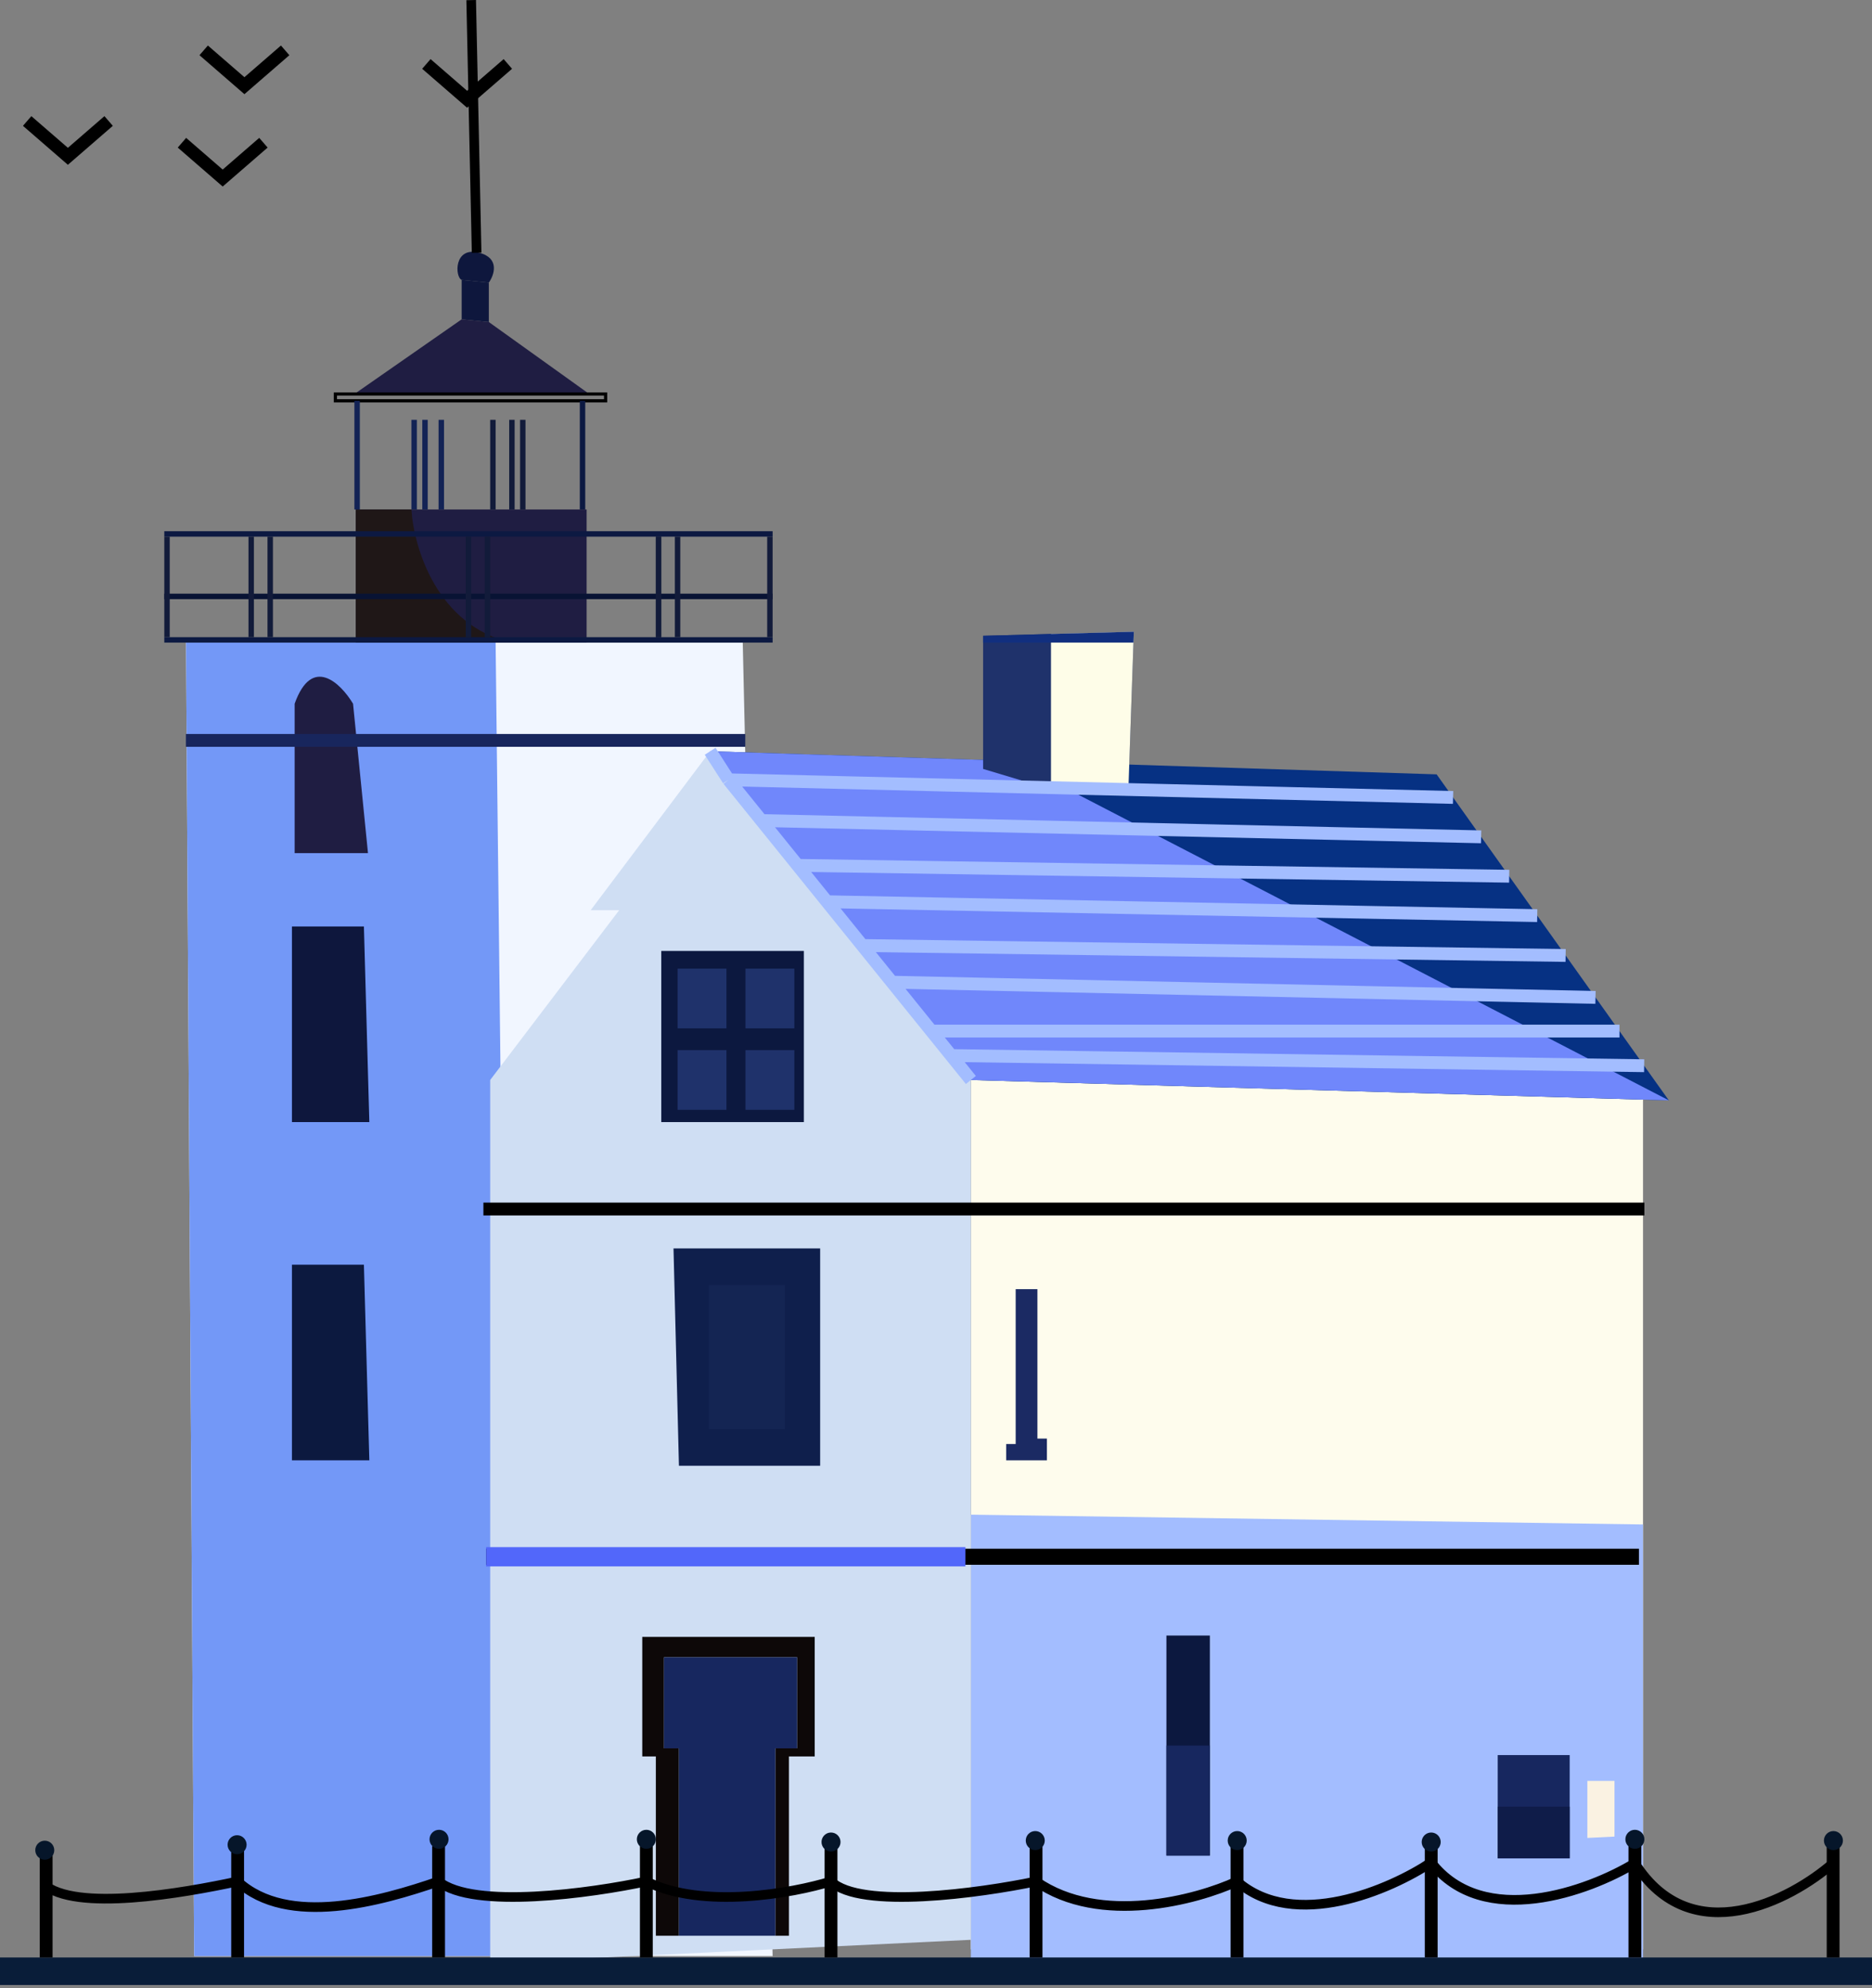 <svg width="584" height="620" viewBox="0 0 584 620" fill="none" xmlns="http://www.w3.org/2000/svg">
<rect x="0" y="0" width="584" height="620" fill="#808080" stroke="none"/>
<path d="M241.032 610.03L231.713 200.4L58.033 200.4L60.574 610.03H241.032Z" fill="#F1F6FF"/>
<path d="M302.879 607.913V336.803L512.566 342.922V607.913H302.879Z" fill="#FEFCED"/>
<path d="M58.033 200.4L60.575 610.03H159.276L154.616 200.4H58.033Z" fill="#7398F7"/>
<path d="M182.997 158.887H110.983V200.401H182.997V158.887Z" fill="#1F1D42"/>
<path d="M110.983 158.887V200.401H159.698C136.315 195.318 129.057 170.607 128.351 158.887H110.983Z" fill="#1F1717"/>
<path d="M152.498 88.143L144.026 87.296C141.908 86.449 141.484 76.706 149.533 78.824C155.972 80.518 154.192 85.743 152.498 88.143Z" fill="#0E173D"/>
<path d="M152.499 88.144L144.026 87.297V99.582L152.499 100.429V88.144Z" fill="#0E173D"/>
<path d="M144.025 99.581L152.498 100.428L183.845 122.879H110.56L144.025 99.581Z" fill="#1F1D42"/>
<path d="M323.636 402.039H316.859V450.33H313.893V455.414H326.602V448.636H323.636V402.039Z" fill="#1B2A63"/>
<path d="M512.566 611.302H302.879V472.358L512.566 475.417V611.302Z" fill="#A3BDFF"/>
<path d="M448.177 241.49L221.546 234.289L302.879 336.803L520.614 343.157L448.177 241.49Z" fill="#063183"/>
<path d="M302.879 336.803L520.614 343.157L316.011 237.291L221.546 234.289L302.879 336.803Z" fill="#7087FB"/>
<path d="M221.546 234.289L302.879 336.803V604.947L152.921 612.149V475.323V336.803L193.164 283.851H184.268L221.546 234.289Z" fill="#CFDEF3"/>
<path d="M250.776 296.559H206.297V349.934H250.776V296.559Z" fill="#0C183F"/>
<rect x="211.38" y="302.065" width="15.25" height="18.639" fill="#1F326B"/>
<rect x="232.56" y="302.065" width="15.25" height="18.639" fill="#1F326B"/>
<rect x="232.56" y="327.483" width="15.25" height="18.639" fill="#1F326B"/>
<path d="M110.562 122.878H183.846H188.929V124.996H104.631V122.878H110.562Z" stroke="black"/>
<path d="M150.804 377.044H303.727H512.99" stroke="black" stroke-width="4"/>
<path d="M151.652 485.489H301.186H511.297" stroke="black" stroke-width="5"/>
<path d="M151.652 485.489H301.186" stroke="#5267FA" stroke-width="6"/>
<rect x="211.38" y="327.483" width="15.25" height="18.639" fill="#1F326B"/>
<path d="M113.525 288.934H91.074V349.933H115.22L113.525 288.934Z" fill="#0E173D"/>
<path d="M113.525 394.413H91.074V455.413H115.22L113.525 394.413Z" fill="#0C193F"/>
<path d="M114.797 266.059H91.922V219.462C97.345 204.212 106.325 213.108 110.138 219.462L114.797 266.059Z" fill="#1F1D42"/>
<path d="M352.019 246.15H327.874L306.693 239.796V200.4V198.282L327.874 197.71L353.714 197.011L353.597 200.4L352.019 246.15Z" fill="#1F326B"/>
<path d="M352.019 246.15H327.874V200.4V197.71L353.714 197.011L353.597 200.4L352.019 246.15Z" fill="#FEFDE8"/>
<path d="M306.693 198.282L327.874 197.71L353.714 197.011L353.597 200.4H327.874H306.693V198.282Z" fill="#112F7F"/>
<rect x="180.881" y="124.998" width="1.694" height="33.889" fill="#0C1942"/>
<rect x="241.032" y="165.665" width="1.694" height="189.777" transform="rotate(90 241.032 165.665)" fill="#0C1942"/>
<rect x="241.032" y="198.705" width="1.694" height="189.777" transform="rotate(90 241.032 198.705)" fill="#0C1942"/>
<path d="M58.001 230.899H155.855H232.501" stroke="#18265D" stroke-width="4"/>
<rect x="241.032" y="185.151" width="1.694" height="189.777" transform="rotate(90 241.032 185.151)" fill="#081334"/>
<rect x="110.56" y="124.998" width="1.694" height="33.889" fill="#132355"/>
<rect x="128.352" y="130.927" width="1.694" height="27.958" fill="#132355"/>
<rect x="131.741" y="130.927" width="1.694" height="27.958" fill="#132355"/>
<rect x="136.824" y="130.927" width="1.694" height="27.958" fill="#132355"/>
<path d="M221.546 234.289L227.259 243.185M302.879 336.803L296.72 329.178M227.259 243.185L453.308 248.692M227.259 243.185L237.524 255.893M237.524 255.893L462.061 260.976M237.524 255.893L248.816 269.872M248.816 269.872L470.814 273.261M248.816 269.872L257.976 281.213M257.976 281.213L479.566 285.546M257.976 281.213L269.004 294.865M269.004 294.865L488.42 297.972M269.004 294.865L278.243 306.303M278.243 306.303L497.739 311.052M278.243 306.303L290.561 321.553M290.561 321.553H505.221M290.561 321.553L296.72 329.178M296.72 329.178L512.918 332.355" stroke="#A3BDFF" stroke-width="4"/>
<rect x="83.451" y="167.359" width="1.694" height="31.347" fill="#121B3A"/>
<rect x="51.256" y="167.359" width="1.694" height="31.347" fill="#121B3A"/>
<rect x="239.338" y="167.359" width="1.694" height="31.347" fill="#121B3A"/>
<path d="M377.436 510.059H363.88V578.683H377.436V510.059Z" fill="#0C183F"/>
<path d="M363.88 578.683H377.436V544.371H363.88V578.683Z" fill="#17275F"/>
<path d="M489.691 547.337H467.24V579.531H489.691V547.337Z" fill="#17275F"/>
<path d="M148.687 78.824L146.992 0.032" stroke="black" stroke-width="3"/>
<rect x="210.534" y="167.359" width="1.694" height="31.347" fill="#121B3A"/>
<rect x="151.227" y="167.359" width="1.694" height="31.347" fill="#121B3A"/>
<rect x="77.519" y="167.359" width="1.694" height="31.347" fill="#121B3A"/>
<rect x="204.602" y="167.359" width="1.694" height="31.347" fill="#121B3A"/>
<rect x="204.602" y="167.359" width="1.694" height="31.347" fill="#121B3A"/>
<rect x="145.298" y="167.359" width="1.694" height="31.347" fill="#121B3A"/>
<rect x="158.853" y="130.927" width="1.694" height="27.958" fill="#121B3A"/>
<rect x="162.241" y="130.927" width="1.694" height="27.958" fill="#121B3A"/>
<rect x="152.921" y="130.927" width="1.694" height="27.958" fill="#121B3A"/>
<path d="M467.24 579.531H489.691V563.434H467.24V579.531Z" fill="#0F1C49"/>
<path d="M503.67 555.385H495.198V573.177L503.67 572.753V555.385Z" fill="#FAF2E2"/>
<path d="M200.365 510.482V547.759H204.601V603.676H211.803V545.218H207.143V516.836H248.657V545.218H241.879V603.676H246.115V547.759H254.164V510.482H200.365Z" fill="#0D0808"/>
<path d="M241.881 545.218V603.676H211.805V545.218H207.145V516.836H248.659V545.218H241.881Z" fill="#17275F"/>
<path d="M584 610.453H0V619.032H584V610.453Z" fill="#091D39"/>
<path d="M571.873 610.454V575.718M510.026 575.718V610.454M446.485 575.718V610.454M385.909 575.718V610.454M323.214 575.718V610.454M259.249 575.718V610.454M201.639 575.718V610.454M136.826 575.718V610.454M74.132 575.718V610.454M14.403 575.718V610.454" stroke="black" stroke-width="4"/>
<path d="M571.873 581.032C558.6 592.611 527.648 608.821 510.026 581.032C495.623 589.787 462.751 601.812 446.485 580.801C433.776 589.273 403.869 602.321 385.908 586.732C373.341 592.521 343.209 600.626 323.214 586.732C305.705 590.403 268.399 595.543 259.249 586.732C247.388 590.403 219.26 595.543 201.638 586.732C184.553 590.403 147.67 595.543 136.826 586.732C118.752 592.945 89.806 601.134 74.132 586.732C57.081 590.403 23.369 596.343 13.5 587.532" stroke="black" stroke-width="3"/>
<circle cx="571.965" cy="573.997" r="2.965" fill="#06162A"/>
<circle cx="510.026" cy="573.6" r="2.965" fill="#06162A"/>
<circle cx="446.484" cy="574.449" r="2.965" fill="#06162A"/>
<circle cx="385.965" cy="573.997" r="2.965" fill="#06162A"/>
<circle cx="322.965" cy="573.997" r="2.965" fill="#06162A"/>
<circle cx="259.249" cy="574.449" r="2.965" fill="#06162A"/>
<circle cx="201.638" cy="573.6" r="2.965" fill="#06162A"/>
<circle cx="136.965" cy="573.6" r="2.965" fill="#06162A"/>
<circle cx="73.965" cy="575.295" r="2.965" fill="#06162A"/>
<circle cx="13.965" cy="576.997" r="2.965" fill="#06162A"/>
<path d="M56.764 44.511L69.472 55.525L82.18 44.511" stroke="black" stroke-width="4"/>
<path d="M8.472 37.734L21.18 48.748L33.888 37.734" stroke="black" stroke-width="4"/>
<path d="M63.541 15.707L76.25 26.721L88.958 15.707" stroke="black" stroke-width="4"/>
<path d="M133.014 19.942L145.722 30.956L158.431 19.942" stroke="black" stroke-width="4"/>
<path d="M255.86 389.331H210.11L211.805 457.108H255.86V389.331Z" fill="#0F1F4C"/>
<path d="M244.847 400.768H221.125V445.671H244.847V400.768Z" fill="#142553"/>
</svg>
